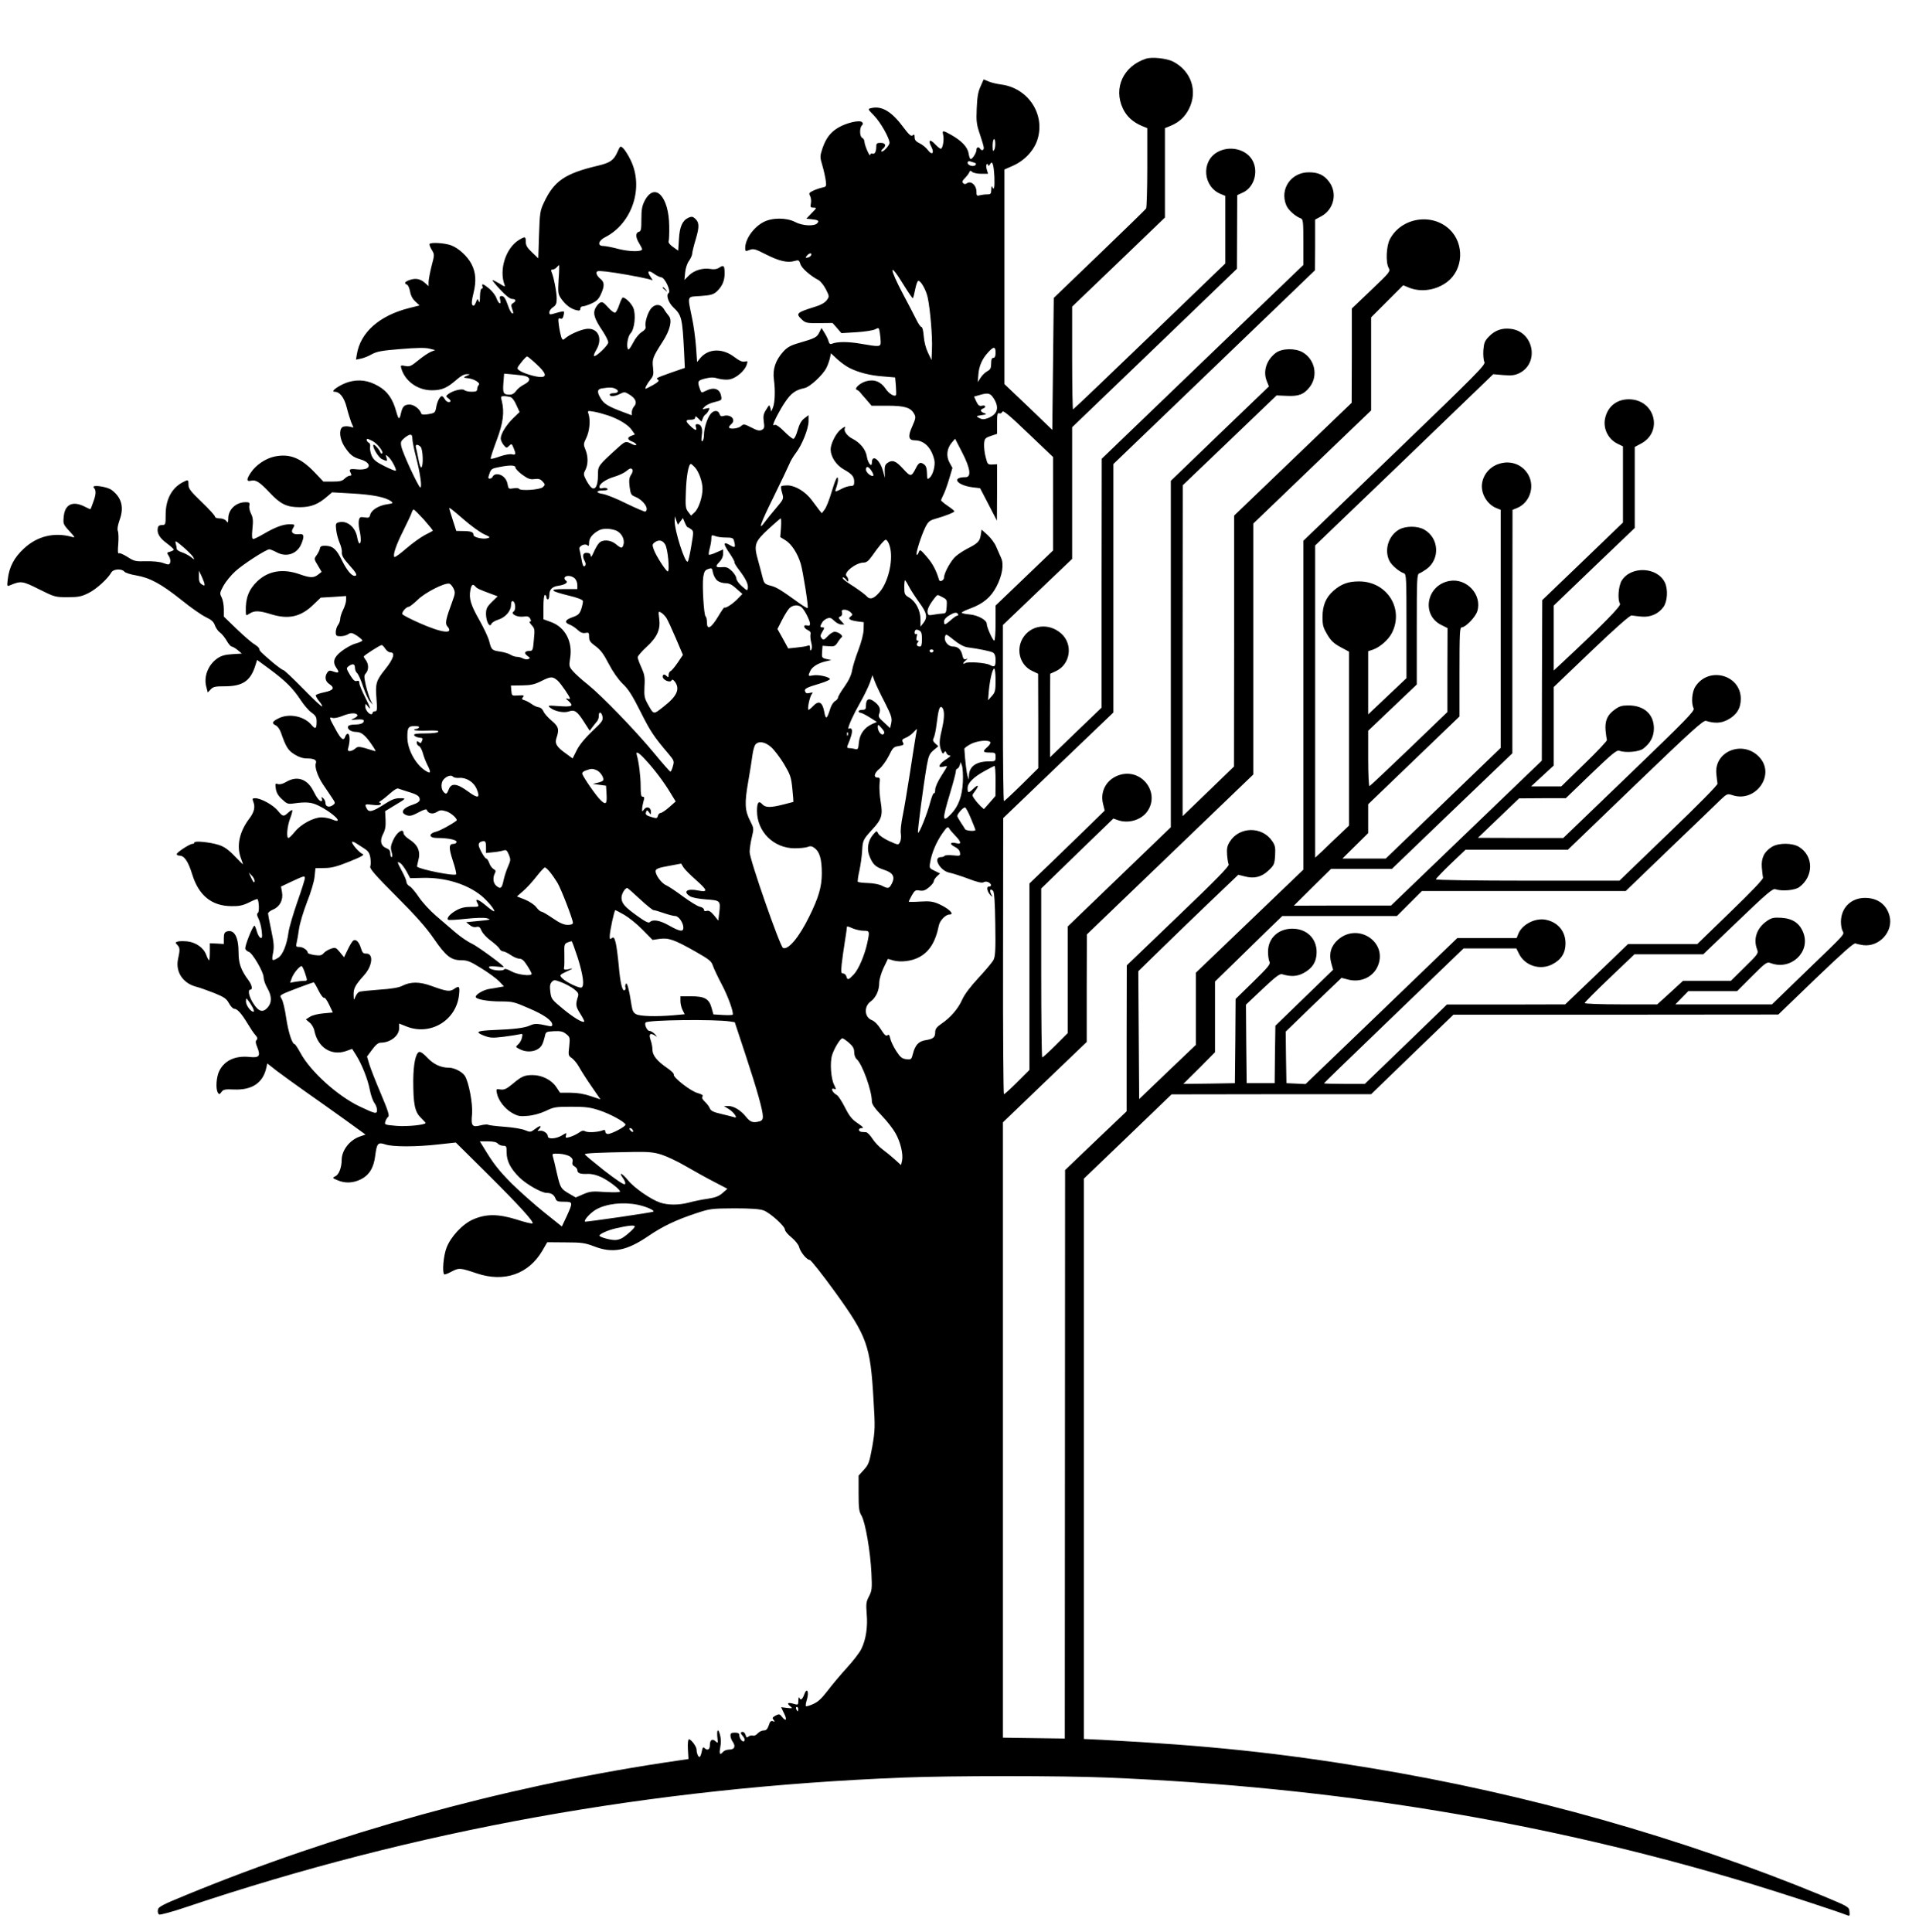 <?xml version="1.0" standalone="no"?>
<!DOCTYPE svg PUBLIC "-//W3C//DTD SVG 20010904//EN"
 "http://www.w3.org/TR/2001/REC-SVG-20010904/DTD/svg10.dtd">
<svg version="1.0" xmlns="http://www.w3.org/2000/svg"
 width="1303pt" height="1312pt" viewBox="0 0 1303 1312"
 preserveAspectRatio="xMidYMid meet">

<g transform="translate(0,1312) scale(0.1,-0.1)"
fill="#000000" stroke="none">
<path d="M7780 12721 c-152 -50 -221 -198 -156 -337 25 -54 68 -93 129 -119
l37 -15 0 -268 c0 -147 -4 -272 -8 -278 -4 -6 -146 -145 -317 -309 l-310 -298
-5 -448 -5 -448 -162 156 -163 155 0 728 0 729 61 27 c79 36 143 106 165 182
50 170 -67 344 -247 368 -30 4 -69 13 -87 21 l-33 14 -21 -48 c-17 -36 -23
-74 -26 -149 -4 -89 -1 -110 22 -177 14 -41 26 -82 26 -91 0 -18 -15 -21 -25
-6 -10 16 -25 11 -25 -8 0 -20 -27 -62 -39 -62 -5 0 -11 17 -14 38 -7 43 -46
85 -118 126 -57 32 -63 32 -55 0 8 -31 -3 -94 -16 -94 -6 0 -24 15 -41 33 -34
36 -47 25 -23 -20 22 -43 5 -60 -23 -23 -12 17 -38 38 -57 47 -25 12 -34 23
-34 41 0 19 -3 22 -13 13 -11 -9 -25 4 -68 61 -76 102 -144 141 -213 124 -25
-6 -25 -6 19 -51 44 -45 105 -153 105 -185 0 -18 -46 -67 -55 -58 -3 3 1 11
10 18 25 21 18 40 -15 40 -25 0 -30 -4 -30 -24 0 -36 -10 -55 -26 -49 -8 3
-14 -1 -15 -8 -1 -21 -38 63 -39 87 0 12 -7 24 -15 28 -18 7 -20 67 -3 84 9 9
9 15 1 23 -16 16 -106 -5 -160 -37 -54 -31 -86 -74 -109 -143 -17 -52 -17 -58
0 -115 10 -34 20 -80 23 -103 5 -40 4 -41 -29 -48 -18 -4 -45 -14 -61 -22 -24
-12 -26 -16 -16 -35 6 -11 8 -33 5 -49 -5 -25 -3 -29 18 -29 23 0 22 -2 -13
-37 l-36 -38 30 -3 c50 -5 59 -10 45 -27 -19 -23 -102 -19 -152 8 -58 30 -156
30 -214 -1 -67 -35 -124 -115 -124 -176 0 -23 2 -24 30 -13 26 10 38 7 112
-31 89 -45 145 -58 193 -44 28 8 31 6 40 -22 9 -28 69 -80 123 -108 13 -7 35
-34 49 -61 25 -50 25 -50 6 -76 -13 -17 -41 -33 -79 -44 -128 -40 -133 -46
-88 -88 24 -22 34 -24 117 -23 l90 1 30 -34 30 -35 100 6 c54 3 111 12 127 19
28 14 28 14 34 -22 3 -20 6 -48 6 -63 0 -34 -8 -34 -135 -12 -85 15 -160 15
-196 0 -12 -5 -18 -1 -23 16 -3 13 -15 38 -27 57 l-21 34 -15 -30 c-16 -33
-28 -40 -139 -72 -56 -16 -79 -29 -106 -59 -52 -58 -73 -119 -63 -190 10 -74
7 -156 -7 -190 l-11 -27 -6 25 c-7 24 -7 24 -29 -12 -18 -28 -21 -44 -16 -81
6 -38 4 -47 -13 -56 -16 -8 -31 -5 -71 16 -49 25 -53 25 -70 10 -19 -18 -82
-24 -82 -8 0 5 7 14 15 21 36 30 -4 71 -55 55 -13 -4 -20 0 -25 15 -8 25 -36
26 -58 2 -23 -26 -47 -98 -47 -143 0 -21 -5 -41 -11 -44 -7 -5 -8 7 -4 39 8
48 -4 76 -32 76 -10 0 -12 -6 -8 -20 9 -27 -4 -25 -37 7 -36 34 -35 43 2 43
20 0 30 5 30 15 0 11 5 10 22 -7 l21 -21 8 20 c4 12 12 24 18 28 6 3 16 15 22
27 10 19 9 20 -17 14 -28 -7 -28 -7 -10 12 10 11 40 26 68 32 49 12 50 13 44
43 -10 49 -50 61 -106 32 -28 -14 -28 -14 -39 17 -17 49 -14 55 38 68 38 9 58
9 89 -1 23 -6 56 -9 76 -5 44 8 100 56 115 96 9 28 9 30 -12 25 -16 -4 -37 5
-71 31 -80 61 -175 58 -230 -6 l-23 -28 -7 101 c-4 56 -16 147 -28 202 -31
152 -36 139 59 145 69 5 86 10 109 30 38 36 54 73 54 123 0 54 -6 60 -36 40
-17 -11 -36 -14 -62 -9 -52 8 -110 -10 -145 -45 l-30 -30 5 51 c3 30 14 63 27
80 11 16 21 38 21 48 0 10 11 55 25 101 25 85 23 113 -9 140 -13 11 -22 11
-41 3 -41 -19 -60 -59 -65 -145 l-5 -79 -35 25 c-21 14 -33 30 -30 38 3 8 5
55 4 104 -2 202 -98 301 -166 173 -18 -35 -23 -59 -23 -125 0 -70 -2 -83 -17
-87 -24 -6 -23 -38 2 -78 11 -18 20 -36 20 -40 0 -18 -82 -18 -158 1 -44 12
-92 21 -106 21 -42 0 -34 36 14 60 183 94 263 337 172 523 -17 35 -40 71 -51
81 -19 17 -20 16 -39 -27 -25 -55 -48 -72 -132 -92 -225 -53 -298 -104 -367
-251 -26 -55 -28 -71 -33 -219 l-5 -159 -42 40 c-33 31 -43 48 -43 72 0 37 -4
38 -46 13 -90 -55 -137 -203 -98 -305 6 -15 0 -14 -35 9 -24 14 -45 25 -47 22
-2 -2 22 -31 54 -65 37 -40 65 -62 80 -62 26 0 29 -15 6 -28 -14 -8 -15 -15
-6 -41 9 -25 9 -32 0 -29 -6 2 -19 24 -27 49 -20 56 -29 69 -47 69 -10 0 -13
-7 -8 -25 9 -38 -10 -30 -25 10 -6 19 -29 48 -49 65 -40 33 -54 38 -46 15 4
-8 1 -15 -5 -15 -7 0 -11 -21 -12 -52 0 -38 -3 -47 -9 -33 -7 18 -9 18 -19 -9
-9 -21 -15 -26 -23 -18 -7 7 -6 30 7 82 20 81 16 140 -14 198 -28 53 -89 109
-140 127 -43 15 -132 21 -144 9 -3 -3 3 -21 14 -39 20 -33 20 -34 -1 -113 -11
-44 -20 -93 -20 -108 l0 -27 -22 20 c-32 29 -63 36 -103 23 -37 -12 -44 -24
-21 -33 7 -3 16 -23 20 -45 4 -26 16 -50 35 -68 l30 -28 -72 -18 c-201 -51
-330 -165 -354 -314 l-6 -36 34 7 c19 4 52 17 74 30 33 18 68 25 195 35 109 9
167 10 195 3 l40 -10 -30 -12 c-16 -7 -54 -32 -84 -57 -49 -40 -59 -45 -89
-39 -32 6 -33 5 -27 -17 25 -86 111 -148 207 -148 67 0 103 15 167 71 28 25
53 39 70 38 25 0 26 0 4 -9 -29 -12 -29 -15 2 -18 41 -3 89 -32 76 -45 -6 -6
-11 -19 -11 -29 0 -14 -8 -18 -38 -18 -21 0 -43 5 -49 11 -13 13 -78 -3 -108
-26 -19 -14 -19 -16 -2 -29 21 -16 22 -26 2 -26 -8 0 -19 9 -25 20 -6 11 -15
20 -20 20 -13 0 -33 -39 -39 -80 -6 -32 -10 -35 -51 -42 -29 -5 -46 -4 -49 3
-10 32 -50 62 -80 62 -34 0 -47 -12 -57 -53 -12 -54 -17 -53 -34 7 -23 85 -60
137 -122 172 -68 39 -131 47 -202 27 -56 -17 -127 -65 -95 -66 36 0 66 -39 83
-106 9 -37 24 -83 31 -102 l15 -35 -31 7 c-18 3 -38 1 -45 -5 -24 -19 -17 -81
14 -130 37 -56 57 -73 109 -88 53 -15 73 -45 42 -62 -12 -6 -41 -9 -65 -6 -50
5 -57 1 -43 -24 7 -15 6 -19 -6 -19 -8 0 -24 -9 -35 -20 -16 -16 -33 -20 -82
-20 l-62 0 -61 64 c-94 98 -169 127 -271 106 -61 -13 -126 -57 -161 -109 -31
-46 -30 -63 2 -55 32 8 58 -9 127 -82 73 -78 116 -98 203 -98 76 0 125 19 187
73 l33 28 140 -8 c137 -8 222 -25 259 -52 18 -13 16 -15 -25 -21 -57 -8 -107
-39 -115 -70 -5 -21 -10 -24 -39 -19 -28 4 -33 2 -38 -18 -3 -13 -2 -42 3 -64
12 -51 13 -95 1 -95 -5 0 -11 17 -15 38 -11 71 -68 119 -123 106 -24 -6 -25
-10 -20 -54 3 -26 14 -65 23 -86 10 -22 17 -51 15 -66 -1 -20 11 -41 48 -82
52 -57 61 -76 38 -76 -21 0 -54 41 -86 106 -36 74 -60 96 -108 98 -30 1 -38
-3 -41 -19 -2 -11 -12 -31 -22 -45 -18 -24 -18 -26 8 -69 l26 -44 -23 -18
c-30 -24 -54 -24 -127 2 -114 40 -213 23 -288 -49 -58 -56 -80 -115 -77 -206
1 -28 1 -28 26 -12 32 21 66 20 143 -4 121 -38 206 -19 293 67 l47 45 86 5 86
6 0 -27 c0 -15 -9 -44 -20 -66 -11 -22 -20 -50 -20 -62 0 -13 -7 -32 -15 -42
-8 -11 -15 -32 -15 -48 0 -25 4 -28 33 -28 18 0 41 6 52 14 18 12 25 10 58
-10 20 -14 37 -28 37 -33 0 -5 -21 -14 -46 -21 -26 -7 -68 -31 -95 -52 -54
-42 -63 -74 -33 -116 20 -29 14 -35 -22 -22 -24 9 -31 8 -41 -6 -20 -28 -15
-60 12 -78 40 -26 31 -43 -30 -56 -30 -6 -57 -15 -60 -20 -3 -4 7 -22 21 -40
15 -17 24 -33 21 -37 -3 -3 -61 51 -129 121 -68 69 -128 126 -134 126 -6 0
-37 23 -70 50 -82 70 -94 82 -94 95 0 6 -15 19 -32 30 -18 10 -72 57 -120 103
l-88 85 0 51 c0 28 -7 64 -15 80 -14 26 -13 31 12 78 15 27 51 72 80 98 52 48
210 150 232 150 6 0 29 -9 51 -21 66 -35 138 -10 166 57 22 53 19 71 -14 67
-40 -5 -60 11 -44 37 17 28 16 30 -22 30 -44 0 -98 -20 -173 -64 -34 -20 -67
-36 -73 -36 -9 0 -11 18 -6 69 6 55 4 77 -9 102 -9 17 -15 42 -12 55 4 21 0
24 -25 24 -65 0 -118 -49 -118 -110 -1 -31 -2 -33 -14 -17 -8 10 -26 17 -45
17 -18 0 -31 5 -31 12 0 7 -41 52 -90 99 -76 73 -90 91 -90 118 0 35 -1 36
-38 17 -75 -39 -116 -116 -117 -216 0 -73 -1 -75 -25 -75 -16 0 -26 -6 -28
-18 -8 -37 10 -68 58 -104 28 -21 50 -41 50 -45 0 -4 -11 -10 -25 -14 -23 -6
-23 -7 -9 -29 9 -13 13 -33 10 -43 -6 -18 -9 -19 -48 -5 -25 9 -72 13 -117 12
-70 -2 -80 0 -125 29 -27 17 -53 29 -59 25 -7 -4 -8 17 -4 63 3 38 2 78 -3 89
-5 13 0 39 12 74 32 86 14 153 -54 204 -32 24 -141 38 -121 16 17 -18 16 -45
-4 -99 -9 -25 -17 -46 -18 -47 -1 -2 -19 6 -40 17 -81 41 -134 16 -142 -67 -5
-49 -4 -53 38 -99 39 -42 41 -47 19 -40 -121 34 -237 6 -328 -79 -66 -61 -99
-124 -109 -207 -6 -48 -5 -51 13 -43 77 32 85 31 199 -26 106 -53 110 -54 194
-54 73 0 94 4 142 28 52 25 131 97 156 141 13 23 70 26 87 5 6 -8 42 -20 80
-26 94 -16 170 -57 308 -167 64 -52 139 -104 167 -117 38 -18 53 -32 61 -57 7
-18 22 -39 34 -47 12 -8 32 -33 45 -55 12 -22 28 -40 34 -40 7 -1 25 -11 41
-24 l28 -24 -65 -4 c-47 -3 -74 -10 -100 -28 -63 -43 -95 -124 -76 -194 l10
-38 20 21 c17 18 31 21 95 21 118 0 171 34 204 129 l16 50 87 -64 c108 -80
157 -130 208 -207 22 -34 55 -73 74 -86 29 -21 35 -31 35 -62 0 -50 -8 -54
-36 -21 -50 59 -153 79 -223 43 -43 -21 -48 -34 -19 -47 13 -6 28 -27 36 -50
34 -97 47 -119 91 -147 30 -19 58 -28 85 -28 49 0 69 -11 61 -32 -10 -25 12
-89 47 -142 18 -27 45 -67 60 -89 27 -40 27 -40 7 -55 -25 -17 -49 -9 -49 16
0 11 -7 25 -15 32 -13 11 -14 10 -9 -4 3 -9 2 -16 -4 -16 -13 0 -30 21 -55 71
-41 80 -110 103 -183 60 -23 -14 -44 -19 -57 -15 -18 6 -19 3 -14 -32 4 -27
17 -49 43 -72 33 -31 39 -33 82 -27 81 11 116 8 162 -14 101 -48 186 -133 95
-95 -19 8 -51 14 -72 14 -53 0 -139 -46 -180 -97 -20 -24 -39 -43 -44 -43 -16
0 -9 79 11 132 11 28 17 54 15 57 -3 2 -15 -5 -28 -17 -31 -29 -37 -28 -71 14
-30 37 -114 84 -153 84 -20 0 -21 -3 -12 -27 13 -34 4 -69 -27 -110 -68 -89
-89 -185 -59 -268 8 -22 15 -42 15 -44 0 -2 -26 24 -57 56 -43 45 -71 64 -108
76 -61 19 -165 29 -165 16 0 -5 -6 -9 -13 -9 -19 0 -107 -58 -107 -70 0 -5 8
-10 18 -10 34 0 60 -39 87 -126 44 -144 132 -216 266 -217 52 -1 77 4 120 25
29 15 55 25 57 23 11 -11 14 -88 3 -94 -8 -5 -7 -16 4 -38 9 -18 19 -55 22
-84 5 -42 3 -51 -8 -47 -8 3 -18 21 -24 40 -5 20 -13 39 -16 42 -9 10 -70
-141 -63 -158 3 -7 13 -16 23 -19 24 -6 101 -137 101 -173 0 -16 11 -49 25
-73 32 -55 32 -100 1 -134 -32 -35 -61 -26 -97 31 -29 45 -38 92 -19 92 17 0
11 32 -13 64 -50 67 -67 114 -67 185 0 109 -29 162 -80 146 -15 -5 -20 -15
-20 -46 l0 -39 -48 3 -47 2 0 -58 c0 -31 -2 -57 -5 -57 -4 0 -12 16 -19 35
-17 49 -71 87 -131 93 -27 2 -56 2 -65 -2 -15 -5 -15 -7 -1 -22 18 -18 19 -33
6 -92 -21 -88 30 -168 122 -192 24 -6 79 -26 123 -43 68 -28 83 -38 100 -70
11 -20 27 -37 36 -37 20 0 49 -32 90 -100 18 -30 41 -65 53 -78 14 -16 17 -25
8 -34 -8 -8 -7 -21 5 -49 24 -60 13 -73 -52 -66 -97 10 -169 -23 -205 -93 -21
-41 -27 -124 -10 -150 8 -13 11 -12 24 5 12 17 24 20 85 17 124 -5 198 46 220
150 l6 27 65 -51 c36 -27 124 -91 195 -141 72 -50 192 -136 269 -191 l138
-100 -38 -13 c-70 -24 -124 -94 -124 -160 0 -50 -19 -100 -43 -110 -21 -11
-21 -12 15 -27 51 -22 103 -20 156 5 59 29 90 79 100 163 11 83 18 92 69 75
50 -17 209 -17 358 0 l120 13 215 -213 c219 -218 317 -326 306 -336 -3 -4 -53
8 -111 27 -124 38 -204 38 -292 0 -71 -30 -153 -118 -181 -193 -21 -54 -30
-165 -16 -180 3 -3 26 5 51 19 50 26 56 26 172 -13 186 -62 351 -4 444 155
l33 57 125 -1 c109 0 132 -4 193 -27 126 -49 221 -31 370 71 96 65 185 108
321 153 96 32 106 33 260 34 113 0 172 -4 200 -14 44 -16 145 -107 145 -131 0
-9 20 -33 45 -53 25 -21 48 -50 51 -65 9 -34 52 -87 72 -87 8 0 86 -99 173
-219 217 -301 239 -362 260 -726 12 -194 11 -211 -8 -323 -20 -107 -24 -121
-57 -157 l-36 -40 0 -119 c0 -102 3 -125 20 -153 26 -45 60 -243 67 -388 5
-105 4 -120 -16 -159 -20 -37 -21 -52 -16 -119 8 -88 -5 -175 -36 -238 -11
-24 -55 -81 -97 -127 -42 -46 -102 -117 -132 -157 -41 -53 -66 -77 -99 -91
-24 -11 -46 -17 -49 -14 -3 3 0 23 7 45 16 54 0 85 -18 35 -13 -36 -26 -44
-34 -22 -3 6 -6 -2 -6 -20 -1 -31 -2 -31 -33 -22 -39 11 -48 4 -22 -17 18 -14
16 -15 -22 -11 l-40 5 19 -40 c23 -45 16 -61 -12 -27 -17 22 -21 22 -45 10
-21 -12 -24 -17 -13 -29 10 -13 9 -15 -5 -9 -13 4 -20 -2 -28 -29 -9 -25 -17
-34 -34 -34 -13 0 -31 -9 -41 -20 -10 -12 -25 -18 -33 -15 -8 3 -21 0 -29 -6
-11 -10 -15 -8 -20 9 -3 12 -12 22 -19 22 -18 0 -18 -9 2 -31 9 -10 13 -23 8
-30 -9 -14 -34 15 -34 40 0 11 -9 16 -30 16 -23 0 -30 -4 -30 -20 0 -11 7 -31
16 -43 21 -31 11 -52 -24 -52 -16 0 -35 -7 -42 -15 -22 -26 -28 -16 -19 32 6
30 5 60 -3 87 -13 46 -23 28 -16 -30 4 -31 3 -32 -13 -18 -23 21 -39 10 -39
-27 0 -30 -17 -38 -37 -18 -9 9 -13 2 -18 -25 -4 -20 -11 -36 -15 -36 -10 0
-20 26 -20 49 0 21 -37 71 -52 71 -6 0 -9 -25 -7 -67 l4 -67 -181 -27 c-1086
-166 -2213 -478 -3229 -896 -166 -68 -190 -81 -193 -102 -2 -13 2 -27 8 -31 7
-4 92 19 189 52 1551 521 3148 810 4866 878 321 13 1071 13 1380 0 1554 -64
2975 -298 4370 -720 220 -67 596 -190 658 -215 16 -7 18 -3 15 25 -3 32 -5 33
-182 107 -955 394 -2006 692 -3066 867 -626 104 -1106 154 -1822 192 l-128 6
0 1902 0 1903 298 286 297 286 677 1 678 0 279 270 280 270 1103 0 1103 1 254
245 c185 177 259 243 270 238 9 -4 33 -9 53 -12 110 -13 206 94 178 199 -21
78 -81 122 -167 122 -95 0 -163 -68 -163 -163 0 -23 5 -50 11 -61 13 -26 28
-9 -253 -280 l-226 -219 -328 0 -328 0 44 45 44 45 165 0 166 0 100 100 c96
96 103 100 129 90 136 -51 271 75 221 206 -25 65 -72 97 -149 102 -51 3 -66 0
-96 -20 -71 -48 -97 -122 -69 -195 10 -26 6 -32 -84 -120 l-94 -93 -162 0
-163 0 -87 -80 -88 -80 -246 0 c-137 0 -247 4 -247 9 0 5 76 81 169 170 l169
161 233 0 234 0 235 225 c195 187 238 224 255 217 43 -15 132 -8 162 14 99 73
98 212 -1 273 -45 28 -138 29 -184 1 -52 -32 -74 -75 -69 -140 3 -30 6 -62 8
-70 3 -9 -84 -100 -221 -232 l-225 -218 -235 0 -235 0 -213 -205 -214 -205
-401 -1 -402 0 -279 -270 -279 -269 -138 0 c-77 0 -139 2 -139 4 0 2 168 165
373 362 204 197 418 402 473 456 l102 98 179 0 179 0 17 -34 c39 -83 144 -117
227 -74 61 31 90 77 90 142 0 83 -52 145 -136 161 -71 13 -158 -32 -184 -95
l-12 -30 -202 0 -201 0 -515 -496 -515 -495 -65 3 -65 3 -3 175 -2 175 189
183 190 182 43 -11 c81 -22 162 11 198 80 84 165 -124 313 -265 190 -47 -42
-63 -95 -46 -157 l13 -47 -196 -190 -196 -190 -3 -195 -2 -195 -95 0 -95 0 -3
267 -2 266 112 106 c88 83 117 105 133 101 59 -18 101 -16 145 7 61 32 90 77
90 143 0 94 -68 159 -165 159 -96 0 -165 -65 -165 -156 0 -27 4 -58 10 -68 8
-16 -8 -36 -110 -136 l-120 -117 -2 -286 -3 -286 -175 -3 -175 -2 108 107 107
108 0 240 0 240 123 120 c67 66 170 166 228 223 l106 102 389 0 389 0 85 85
85 85 692 0 692 0 298 287 c164 157 319 306 344 331 46 43 48 44 84 32 153
-50 288 132 187 252 -107 127 -314 52 -298 -107 3 -27 6 -57 8 -66 2 -9 -125
-138 -332 -337 l-334 -322 -623 0 c-351 0 -623 4 -623 9 0 5 45 52 100 105
l101 96 347 0 348 0 458 441 c384 369 462 440 480 434 59 -18 102 -16 146 7
61 32 90 77 90 143 0 162 -216 222 -307 85 -25 -36 -31 -115 -13 -150 9 -16
-49 -76 -437 -449 l-448 -431 -290 0 -290 1 140 134 140 134 158 1 159 0 171
165 c143 137 175 164 192 157 43 -15 132 -8 162 14 49 37 73 82 73 138 0 96
-66 156 -173 156 -44 0 -62 -5 -94 -29 -50 -36 -67 -76 -61 -144 3 -28 7 -56
9 -62 2 -5 -67 -79 -153 -162 l-157 -153 -102 0 -103 0 77 71 77 71 0 266 0
267 256 245 c162 155 263 244 273 241 9 -2 39 -5 68 -8 59 -5 113 18 147 64
28 37 33 120 11 167 -51 107 -231 115 -294 13 -22 -37 -29 -129 -11 -157 9
-14 -119 -144 -392 -399 l-58 -54 0 221 0 220 275 264 275 263 0 275 0 275 43
23 c146 77 99 286 -67 300 -89 7 -158 -42 -177 -127 -16 -70 20 -144 86 -175
l35 -17 0 -259 0 -258 -274 -264 -274 -263 -2 -545 -1 -545 -512 -492 -512
-492 -330 0 -330 -1 126 125 127 125 207 0 206 0 409 393 409 392 0 826 1 827
30 12 c95 39 128 163 65 245 -86 114 -274 69 -301 -72 -13 -68 30 -146 96
-173 l30 -12 0 -808 0 -808 -390 -376 -391 -376 -147 0 -147 0 88 87 87 86 0
98 0 98 310 298 310 298 0 303 c0 261 2 302 15 302 26 0 94 70 106 110 34 112
-73 227 -190 205 -156 -29 -192 -231 -54 -299 l42 -21 -1 -285 0 -285 -260
-250 c-143 -137 -264 -251 -269 -253 -5 -2 -9 81 -9 186 l0 190 165 157 165
157 0 375 c0 347 1 374 18 380 9 3 32 17 50 30 91 68 83 209 -16 266 -45 27
-129 27 -174 0 -71 -41 -101 -140 -63 -213 15 -29 65 -72 98 -83 16 -6 17 -32
17 -359 l0 -353 -130 -123 -130 -123 0 214 0 215 33 11 c46 16 104 66 128 113
84 165 -34 351 -224 350 -73 0 -119 -17 -172 -63 -52 -46 -75 -99 -75 -179 0
-57 5 -73 33 -120 25 -42 45 -60 89 -84 l58 -31 0 -590 0 -591 -62 -59 c-35
-33 -87 -82 -115 -110 l-53 -49 0 1060 0 1060 605 581 604 582 69 -6 c54 -4
77 -2 106 12 141 67 101 285 -57 302 -59 7 -106 -10 -147 -52 -29 -30 -34 -43
-38 -93 -2 -33 1 -68 7 -80 10 -18 -45 -74 -609 -617 l-620 -597 0 -1116 0
-1117 -365 -350 -365 -350 0 -245 0 -245 -193 -184 -192 -184 -3 434 -3 434
168 164 c92 90 245 237 339 327 l172 164 44 -11 c63 -17 113 -5 161 40 38 36
41 43 45 102 3 55 0 69 -20 98 -69 102 -224 99 -288 -5 -17 -27 -21 -46 -18
-87 2 -28 7 -59 11 -67 5 -11 -91 -109 -343 -350 l-349 -335 -1 -495 0 -496
-209 -199 -209 -200 -1 -1930 -1 -1930 -210 3 -210 3 0 2089 0 2089 284 273
285 273 0 365 1 365 565 543 565 543 0 852 0 852 400 384 400 384 0 316 0 316
109 109 109 109 41 -17 c82 -32 183 -17 258 40 110 84 118 259 16 356 -121
115 -329 80 -406 -67 -24 -47 -29 -156 -8 -194 13 -24 9 -29 -118 -150 l-132
-126 0 -320 -1 -320 -399 -383 -399 -383 0 -852 -1 -852 -174 -168 -175 -169
0 1124 1 1123 319 305 318 305 70 -3 c81 -4 117 10 156 61 58 76 34 187 -49
235 -51 29 -140 27 -182 -4 -64 -48 -89 -126 -61 -193 l14 -35 -333 -320 -333
-321 0 -1176 0 -1176 -350 -337 -350 -337 0 -362 0 -362 -83 -83 c-45 -45 -86
-82 -90 -82 -4 0 -7 258 -7 574 l0 573 245 238 245 237 31 -11 c71 -25 158 1
199 59 88 124 -33 290 -181 250 -91 -25 -142 -109 -119 -199 l11 -45 -103
-101 c-57 -55 -172 -167 -255 -247 l-153 -147 0 -633 0 -633 -83 -83 c-45 -45
-86 -82 -90 -82 -4 0 -7 422 -6 938 l1 937 374 359 374 358 0 844 0 843 685
658 684 658 1 172 0 172 43 23 c85 47 110 158 51 235 -34 45 -73 63 -137 63
-121 0 -199 -114 -153 -224 13 -32 62 -76 99 -89 15 -6 17 -23 17 -161 l0
-155 -685 -658 -684 -658 -1 -845 0 -845 -175 -168 -175 -169 0 284 1 283 39
18 c99 46 118 183 35 256 -86 75 -209 58 -263 -37 -44 -80 -14 -179 65 -217
l42 -20 1 -321 0 -320 -113 -112 c-63 -62 -117 -112 -120 -112 -4 0 -7 269 -7
598 l0 598 235 225 235 224 0 447 0 447 560 538 559 538 1 250 1 250 39 18
c74 34 106 138 66 215 -41 79 -156 107 -240 59 -113 -64 -97 -239 27 -286 l27
-11 0 -229 0 -230 -514 -495 c-283 -273 -517 -496 -520 -496 -3 0 -6 157 -6
349 l0 349 315 302 315 303 0 303 0 304 37 15 c60 25 99 61 127 117 60 121 14
257 -109 320 -43 22 -144 33 -185 19z m-1029 -618 c-8 -15 -10 -10 -11 23 0
22 3 44 8 48 11 12 14 -52 3 -71z m-134 -88 c11 -4 13 -9 6 -16 -14 -14 -53
-2 -53 16 0 8 7 12 15 10 8 -3 23 -7 32 -10z m135 -97 c3 -72 -3 -97 -15 -65
-3 6 -6 -3 -6 -20 -1 -29 -4 -33 -28 -33 -16 0 -38 -3 -50 -6 -20 -6 -23 -3
-23 26 0 41 -35 73 -62 57 -13 -9 -20 -9 -29 0 -8 8 -4 17 14 35 13 13 26 31
29 39 4 11 8 12 19 2 7 -7 34 -13 60 -13 l48 0 -9 30 c-5 18 -5 32 1 35 5 4 9
0 9 -7 0 -7 5 -5 12 6 16 29 25 4 30 -86z m-1244 -530 c-3 -7 -13 -15 -24 -17
-16 -3 -17 -1 -5 13 16 19 34 21 29 4z m-1715 -165 c-5 -92 -4 -100 18 -132
29 -41 64 -68 102 -77 21 -5 27 -3 27 10 0 9 8 16 18 16 9 0 36 9 60 20 33 15
47 29 62 62 26 57 25 83 -5 106 -14 11 -25 28 -25 37 0 16 7 17 67 11 63 -7
223 -35 287 -51 l28 -8 -17 27 c-24 36 -11 44 26 17 16 -12 39 -23 49 -24 25
-2 68 -96 50 -107 -19 -12 -2 -64 31 -96 58 -55 62 -72 74 -305 l5 -107 -93
-32 c-105 -38 -106 -38 -88 -49 9 -6 -1 -16 -34 -35 -26 -14 -49 -26 -51 -26
-8 0 11 37 33 63 20 25 22 36 17 81 -7 58 -1 73 66 177 50 77 66 146 41 174
-9 11 -25 32 -34 48 -21 33 -56 35 -84 5 -24 -26 -47 -100 -39 -126 3 -11 -6
-24 -27 -37 -18 -11 -43 -42 -58 -72 -15 -29 -29 -49 -33 -46 -15 16 -5 88 16
110 27 29 37 127 18 173 -12 29 -53 70 -71 70 -4 0 -15 -22 -24 -49 -9 -28
-22 -52 -28 -54 -7 -3 -29 14 -49 37 -31 34 -39 39 -55 30 -10 -6 -24 -23 -31
-38 -17 -34 -6 -71 48 -151 22 -33 40 -69 40 -80 -1 -21 -86 -102 -97 -92 -3
4 4 22 16 42 47 80 9 154 -72 141 -41 -7 -111 -38 -139 -63 -16 -14 -18 -13
-27 8 -4 13 -12 48 -16 78 -6 47 -5 53 9 48 11 -5 18 1 22 19 4 14 5 27 2 29
-2 2 -25 -2 -51 -10 -44 -13 -47 -13 -47 4 0 10 11 26 25 35 20 13 25 25 25
59 0 42 -20 147 -35 180 -5 12 -3 17 8 17 8 0 20 7 27 15 7 8 14 15 16 15 2 0
1 -44 -3 -97z m2343 -38 c32 -52 60 -92 62 -90 3 2 10 29 16 60 6 31 15 57 21
58 16 3 53 -61 64 -113 17 -78 33 -268 29 -350 l-3 -75 -24 50 c-15 31 -26 74
-29 113 -3 37 -9 62 -16 62 -6 0 -22 24 -36 53 -14 28 -53 104 -87 167 -99
187 -97 229 3 65z m624 -460 c0 -24 -5 -35 -15 -35 -11 0 -15 -11 -15 -38 0
-31 -5 -41 -25 -52 -14 -7 -35 -27 -46 -44 l-20 -31 4 50 c4 59 26 109 67 153
37 41 50 40 50 -3z m-993 -103 c61 -31 141 -52 229 -58 l82 -7 5 -56 c2 -31 3
-59 1 -63 -9 -15 -48 8 -71 43 -32 48 -79 66 -133 50 -42 -12 -83 -51 -62 -58
7 -3 17 -10 22 -17 5 -6 24 -29 44 -51 l34 -40 109 0 c118 0 158 -13 181 -57
11 -20 9 -31 -13 -81 -32 -69 -27 -97 16 -97 64 0 113 -49 133 -133 8 -35 -8
-99 -31 -120 -17 -15 -18 -13 -19 30 -1 33 -6 50 -20 60 -25 18 -36 13 -56
-27 -30 -59 -35 -59 -87 -2 -49 54 -73 62 -106 38 -15 -10 -19 -25 -18 -57 l2
-44 -14 49 c-21 76 -75 115 -75 54 0 -35 -27 -3 -34 41 -7 48 -45 95 -98 122
-36 18 -62 54 -51 72 11 18 -16 4 -40 -20 -30 -32 -57 -92 -57 -125 1 -50 37
-105 87 -134 59 -33 73 -50 73 -86 0 -23 -4 -28 -25 -28 -14 0 -42 -9 -62 -20
-20 -11 -38 -18 -40 -16 -2 2 1 15 7 30 5 15 10 36 10 47 0 40 -17 8 -44 -83
-15 -51 -36 -105 -47 -118 l-19 -25 -18 22 c-9 12 -32 43 -51 68 -42 56 -109
97 -161 99 -21 0 -42 -2 -45 -6 -4 -3 -1 -24 6 -46 11 -40 11 -40 -42 -103
-30 -35 -64 -77 -76 -94 -50 -69 -28 -6 60 171 51 104 99 205 107 224 7 19 27
52 43 73 42 54 86 164 87 215 l0 43 -29 -22 c-20 -15 -33 -38 -45 -80 -9 -33
-22 -59 -29 -59 -7 0 -35 23 -62 50 -27 28 -55 48 -62 45 -7 -2 -13 -3 -13 -1
0 17 46 105 81 156 41 61 71 82 132 95 36 7 123 88 147 135 10 19 21 50 25 68
l7 33 43 -40 c24 -22 60 -48 82 -59z m-2124 25 c64 -59 73 -87 29 -87 -36 0
-122 26 -146 45 -18 13 -17 16 14 55 17 22 35 40 39 40 4 0 33 -24 64 -53z
m-71 -82 c33 -13 28 -34 -12 -55 -22 -11 -47 -31 -56 -45 -11 -16 -26 -25 -43
-25 -43 0 -48 10 -43 79 l5 64 66 -6 c36 -3 74 -8 83 -12z m609 -86 c25 -13
16 -29 -17 -29 -13 0 -24 -4 -24 -10 0 -15 37 -12 71 6 28 14 32 14 64 -6 41
-25 53 -55 31 -79 -9 -10 -16 -27 -16 -39 l0 -22 -64 24 c-96 36 -125 54 -146
89 -28 45 -26 65 8 70 52 8 73 7 93 -4z m2567 -65 c40 -64 25 -110 -45 -135
-24 -8 -37 -7 -55 3 -22 12 -22 13 17 19 34 5 37 7 18 14 -26 8 -30 23 -8 31
24 9 17 25 -7 19 -19 -4 -26 2 -39 29 l-15 33 35 10 c61 18 75 14 99 -23z
m-3283 10 c12 -3 29 -25 41 -54 l22 -48 -45 -43 c-47 -47 -83 -105 -83 -137 0
-11 9 -30 19 -43 19 -23 21 -23 37 -7 17 17 19 16 31 -13 18 -43 16 -50 -10
-44 -13 4 -50 -3 -82 -14 -32 -12 -61 -19 -63 -16 -3 3 15 58 39 122 46 122
55 194 36 271 -8 29 -7 32 15 32 13 0 32 -3 43 -6z m3685 -725 l0 -317 -195
-187 -195 -187 0 -119 c0 -66 -4 -119 -9 -119 -10 0 -51 91 -51 114 0 26 -60
59 -117 64 -29 2 -53 8 -53 12 0 4 27 17 60 29 86 32 139 76 176 148 40 76 52
153 31 196 -8 18 -23 51 -33 75 -9 23 -36 59 -58 79 l-41 37 -6 -39 c-7 -41
-19 -54 -90 -90 -25 -13 -61 -36 -79 -52 -32 -27 -80 -113 -80 -144 0 -20 -29
-34 -34 -16 -19 64 -43 110 -83 156 -44 51 -47 52 -55 31 -5 -13 -11 -20 -14
-17 -8 8 31 130 59 187 19 38 29 46 67 57 68 19 130 44 130 51 0 4 -21 21 -45
37 -25 17 -45 34 -45 38 0 4 8 22 17 40 9 18 26 65 38 106 l22 74 -20 36 c-24
44 -18 97 16 136 l22 26 48 -93 c56 -109 64 -168 23 -168 -99 0 -60 -55 49
-69 l50 -6 57 -110 57 -110 1 191 0 192 -32 -2 c-31 -1 -33 1 -45 49 -8 28
-12 68 -11 90 3 37 6 41 46 55 l42 14 0 73 c0 60 3 71 15 67 8 -4 17 1 21 10
5 12 48 -24 175 -146 l169 -161 0 -318z m-3021 600 c75 -26 136 -63 161 -99
l21 -30 -26 -10 c-29 -11 -25 -27 11 -40 13 -5 24 -14 24 -20 0 -6 -12 -4 -30
5 -40 21 -44 20 -91 -22 -140 -127 -139 -125 -139 -190 0 -71 -18 -105 -45
-83 -9 7 -25 31 -36 52 -18 35 -18 41 -4 68 19 37 19 91 0 137 -14 34 -14 39
6 80 22 45 29 119 15 162 -8 22 -7 23 35 16 24 -4 68 -16 98 -26z m-1329 -158
c0 -16 11 -72 25 -125 28 -109 42 -206 29 -206 -12 1 -121 235 -129 279 -6 29
-3 37 21 57 39 31 54 30 54 -5z m-270 -16 c32 -17 76 -73 65 -83 -4 -4 -10 -1
-12 5 -7 21 -41 58 -47 53 -11 -12 32 -86 58 -98 36 -16 38 -16 30 11 -7 22
-6 22 14 4 22 -20 57 -86 49 -93 -3 -3 -37 11 -77 31 -58 29 -74 43 -87 72 -8
20 -13 47 -10 59 2 14 -2 25 -9 28 -13 5 -20 26 -9 26 4 0 19 -7 35 -15z m326
-39 c16 -16 20 -131 5 -140 -5 -3 -14 22 -20 57 -7 34 -14 70 -17 80 -6 21 12
22 32 3z m1862 -139 c27 -29 52 -99 52 -146 0 -56 -26 -134 -54 -160 l-24 -22
-19 25 c-18 22 -20 37 -16 138 3 102 18 188 34 188 3 0 15 -10 27 -23z m-1218
-2 c0 -8 21 -30 47 -49 38 -27 53 -33 82 -29 28 4 40 0 55 -16 18 -20 19 -23
3 -38 -19 -19 -153 -28 -163 -12 -3 5 -20 7 -39 3 -31 -5 -33 -4 -39 30 -7 38
-37 66 -72 66 -12 0 -24 -7 -28 -15 -3 -8 -12 -15 -20 -15 -12 0 -13 5 -4 30
12 36 16 39 70 49 71 14 108 13 108 -4z m2414 -17 c25 -36 21 -51 -9 -32 -14
9 -25 25 -25 35 0 25 15 24 34 -3z m-1619 2 c3 -5 -1 -21 -10 -34 -13 -19 -15
-37 -10 -81 7 -51 10 -57 40 -69 55 -23 95 -82 67 -100 -4 -2 -61 22 -127 54
-65 33 -138 62 -162 66 -50 7 -48 24 3 24 23 0 33 4 28 11 -3 6 -17 8 -30 5
-17 -5 -24 -2 -24 8 0 22 46 53 105 70 29 9 63 25 76 36 27 22 35 24 44 10z
m-1148 -336 c48 -42 110 -87 137 -100 46 -21 48 -23 24 -29 -31 -8 -93 7 -93
22 0 20 -14 26 -66 27 l-51 1 -24 75 c-13 41 -24 76 -24 78 0 8 19 -6 97 -74z
m-267 -4 c34 -39 61 -72 59 -74 -2 -2 -26 -15 -54 -29 -27 -14 -84 -55 -125
-90 -41 -36 -78 -63 -82 -59 -12 12 11 81 62 182 26 52 51 105 55 118 3 12 10
22 14 22 5 0 36 -32 71 -70z m1740 -10 l17 22 13 -31 c7 -17 15 -31 19 -31 3
0 14 -7 24 -14 17 -13 17 -18 1 -112 -9 -55 -20 -103 -24 -107 -17 -19 -91
211 -89 278 l1 30 10 -29 11 -29 17 23z m683 -43 l-5 -64 36 -22 c40 -25 81
-87 103 -159 15 -51 54 -294 47 -301 -2 -2 -29 13 -59 35 -128 92 -151 106
-192 117 -39 10 -44 15 -54 52 -5 22 -20 77 -32 121 -30 106 -23 125 73 214
41 38 78 69 81 70 4 0 4 -29 2 -63z m-1124 -18 c38 -13 64 -58 55 -94 -8 -31
-15 -31 -52 0 -36 30 -91 34 -115 7 -9 -9 -25 -37 -36 -62 -12 -28 -20 -38
-20 -25 -1 14 -8 20 -26 21 -28 2 -34 -21 -14 -58 7 -13 7 -24 1 -30 -11 -11
-16 0 -27 62 -4 19 -8 42 -11 51 -6 21 39 42 55 26 8 -8 11 -3 11 19 0 30 23
59 65 82 26 15 74 15 114 1z m750 -49 c42 0 50 -3 55 -22 12 -47 8 -51 -29
-29 -46 27 -46 9 1 -59 19 -28 33 -54 31 -57 -3 -3 10 -25 29 -50 47 -61 66
-100 62 -126 -3 -20 -5 -19 -40 12 -21 18 -38 42 -38 53 0 11 -13 33 -30 50
-24 23 -37 29 -64 27 -47 -4 -52 4 -22 34 16 17 26 37 26 56 l0 30 -46 -20
c-25 -12 -48 -18 -51 -16 -2 3 0 22 6 44 6 21 11 50 11 65 0 25 2 27 26 18 14
-6 47 -10 73 -10z m1117 -78 c17 -89 -17 -227 -73 -292 -40 -47 -66 -55 -90
-27 -10 11 -48 39 -84 63 -37 23 -70 47 -74 53 -11 18 7 12 21 -6 11 -15 13
-16 14 -2 0 8 -5 20 -12 27 -23 23 63 92 117 92 19 0 33 12 58 47 17 25 45 62
61 81 28 31 31 33 43 16 7 -9 16 -33 19 -52z m-4734 -55 c10 -20 10 -20 -16 1
-15 11 -43 26 -62 32 -19 6 -34 17 -34 23 0 7 -3 23 -7 37 -6 22 0 19 51 -24
31 -27 62 -58 68 -69z m3204 87 c19 -28 33 -184 18 -184 -12 1 -81 108 -95
149 -11 30 -10 36 6 48 28 20 53 16 71 -13z m354 -246 c12 -10 37 -18 56 -18
25 0 45 -10 74 -37 l41 -36 -33 -34 c-33 -34 -82 -66 -90 -58 -2 2 -21 -26
-43 -63 -47 -78 -75 -93 -75 -38 0 19 -4 37 -9 40 -12 8 -24 214 -16 268 6 37
12 47 33 54 25 9 27 8 33 -25 4 -19 17 -43 29 -53z m-3481 -26 c1 -10 -3 -10
-19 0 -15 10 -20 23 -19 53 l0 40 19 -40 c10 -22 19 -46 19 -53z m2513 41 c10
-9 18 -29 18 -45 l0 -28 -87 0 c-109 0 -101 -12 28 -44 60 -14 95 -28 97 -37
1 -8 -4 -32 -11 -54 -12 -34 -21 -42 -57 -55 -53 -18 -61 -36 -23 -51 15 -5
40 -22 55 -36 19 -18 34 -24 52 -21 24 5 26 2 26 -27 0 -26 8 -37 44 -63 33
-24 55 -53 89 -119 29 -56 64 -105 95 -136 39 -36 66 -80 122 -191 66 -132 89
-167 192 -288 35 -42 37 -47 27 -81 -5 -20 -13 -37 -17 -37 -4 1 -52 55 -107
122 -129 156 -357 392 -454 470 -42 33 -88 75 -102 92 -25 29 -26 35 -18 86
19 113 -34 213 -132 247 l-49 18 0 82 c0 49 4 83 10 83 6 0 10 -7 10 -15 0 -8
5 -15 10 -15 6 0 10 13 10 28 0 40 19 59 64 65 46 7 68 24 47 36 -7 5 -10 14
-7 20 10 16 47 13 68 -6z m2268 -53 c11 -22 43 -71 70 -109 54 -73 60 -102 30
-141 l-20 -25 0 48 c0 61 -31 122 -76 149 -31 18 -34 24 -34 69 0 27 2 49 5
49 2 0 14 -18 25 -40z m-3091 -15 c13 -27 12 -35 -8 -90 -43 -116 -50 -148
-35 -166 51 -58 -34 -48 -189 21 -61 27 -113 54 -115 60 -5 14 27 50 44 50 6
0 34 22 61 48 49 48 179 115 213 109 8 -1 21 -16 29 -32z m150 11 c10 -12 28
-20 123 -55 l27 -10 -40 -39 c-34 -34 -39 -46 -39 -83 1 -50 25 -94 36 -66 3
9 24 22 46 29 48 14 88 59 88 100 0 19 4 28 13 26 17 -6 21 -59 5 -70 -24 -16
22 -40 65 -35 30 4 39 1 47 -14 8 -14 7 -19 -1 -19 -7 0 -2 -11 10 -24 22 -23
23 -30 16 -100 -6 -71 -8 -76 -30 -76 -33 0 -39 -16 -13 -34 18 -13 19 -16 6
-21 -9 -4 -25 -2 -37 4 -11 6 -29 11 -41 11 -11 0 -31 6 -43 14 -12 8 -43 17
-68 21 -59 9 -62 11 -77 70 -7 28 -38 93 -68 146 -58 102 -71 145 -60 203 7
38 17 44 35 22z m3172 -72 c28 -14 30 -19 27 -62 -3 -43 -5 -47 -28 -48 -14
-1 -42 -4 -62 -8 -33 -6 -37 -4 -40 16 -3 21 14 55 51 101 17 21 15 21 52 1z
m-956 -70 c21 -21 55 -89 55 -110 0 -11 -6 -15 -20 -11 -29 7 -25 -17 4 -31
17 -8 23 -17 19 -30 -2 -11 0 -35 5 -54 6 -21 6 -41 1 -49 -6 -10 -9 -8 -9 10
0 18 -4 22 -17 16 -10 -4 -43 -9 -74 -12 l-57 -6 -36 66 -37 66 31 61 c17 33
39 69 50 80 24 24 63 26 85 4z m330 -31 c16 -16 16 -17 1 -29 -22 -16 -7 -26
49 -34 l40 -5 -1 -50 c-1 -30 -15 -85 -36 -140 -19 -49 -38 -111 -42 -136 -5
-31 -21 -67 -51 -110 -25 -34 -45 -69 -45 -76 0 -7 -9 -17 -19 -23 -11 -5 -25
-27 -32 -47 -25 -80 -32 -83 -43 -23 -13 65 -37 76 -76 35 -13 -14 -27 -25
-30 -25 -11 0 8 91 22 107 10 12 7 13 -14 8 -18 -5 -27 -2 -31 9 -8 19 6 27
101 55 40 12 70 26 67 31 -10 16 -80 30 -114 24 -34 -7 -36 -5 -20 29 13 29
53 54 105 66 l39 9 -33 7 c-31 7 -33 10 -30 49 l3 41 42 -3 c36 -3 44 0 60 25
9 15 22 31 28 36 13 10 -22 37 -48 37 -10 0 -32 -13 -47 -30 -25 -26 -29 -28
-41 -14 -10 13 -10 20 5 45 15 25 15 29 2 29 -19 0 -20 5 -5 31 5 11 21 24 34
29 20 8 29 5 49 -15 14 -14 35 -25 47 -25 l22 0 -22 24 c-20 21 -20 24 -5 30
10 4 14 13 11 26 -4 16 0 20 18 20 13 0 31 -8 40 -17z m-1250 -39 c9 -14 38
-77 64 -138 l48 -113 -35 -52 c-20 -29 -41 -55 -49 -58 -7 -3 -13 -15 -13 -26
0 -16 -3 -18 -12 -9 -16 16 -28 15 -28 -3 0 -22 49 -43 59 -26 6 10 12 7 25
-10 34 -49 12 -97 -78 -167 -71 -56 -66 -57 -108 18 -22 40 -25 54 -22 119 4
63 0 82 -21 129 -14 30 -25 61 -25 69 0 8 27 40 60 70 73 67 96 119 86 193 -6
48 -6 51 12 41 11 -6 27 -22 37 -37z m1980 26 c3 -5 2 -10 -4 -10 -6 0 -26
-13 -44 -30 -41 -35 -47 -37 -47 -10 0 12 13 28 33 40 36 22 53 25 62 10z
m-245 -170 c0 -35 -4 -50 -13 -50 -21 0 -28 12 -16 27 9 10 8 13 -1 13 -8 0
-10 9 -6 26 5 17 3 23 -4 19 -5 -3 -10 0 -10 8 0 21 11 27 31 16 15 -7 19 -21
19 -59z m307 -55 c87 -12 159 -27 175 -36 12 -7 18 -22 18 -48 0 -48 -6 -54
-39 -36 -30 15 -149 24 -168 12 -19 -12 -15 4 5 19 15 12 15 13 0 8 -12 -4
-18 2 -23 25 -9 41 -30 61 -65 61 -33 0 -62 37 -53 68 5 19 9 17 59 -23 34
-28 67 -46 91 -50z m-3951 -10 c9 -14 25 -25 35 -25 35 0 21 -44 -36 -115 -61
-76 -67 -97 -59 -196 6 -78 5 -89 -10 -89 -9 0 -16 -4 -16 -10 0 -5 -4 -10 -9
-10 -17 0 -41 31 -41 53 1 20 2 21 14 5 28 -38 22 -15 -15 58 -21 41 -39 84
-39 95 0 15 -5 19 -18 15 -13 -4 -24 6 -45 40 -26 44 -27 47 -10 60 27 20 43
17 43 -10 0 -13 6 -29 14 -36 8 -6 27 -47 41 -91 15 -43 35 -89 46 -101 l20
-23 -16 32 c-8 18 -22 62 -31 99 -13 60 -13 68 1 83 19 22 19 61 0 87 -8 10
-15 22 -15 26 0 7 110 78 122 78 4 0 15 -11 24 -25z m3722 -16 c-2 -6 -8 -10
-13 -10 -5 0 -11 4 -13 10 -2 6 4 11 13 11 9 0 15 -5 13 -11z m422 -198 c0
-72 -3 -83 -26 -108 l-25 -28 5 62 c7 77 25 153 37 153 5 0 9 -36 9 -79z
m-2972 -4 c22 -21 82 -108 82 -120 0 -4 -8 -4 -17 -1 -14 4 -13 1 5 -14 40
-36 29 -43 -60 -37 -77 6 -82 5 -63 -10 31 -25 92 -38 127 -26 39 14 57 2 104
-72 l38 -59 17 23 c10 13 24 31 32 40 8 9 13 25 13 37 -2 33 18 30 25 -4 5
-26 -3 -36 -71 -100 -48 -46 -86 -92 -104 -128 l-28 -56 -45 33 c-64 45 -78
69 -64 108 19 56 14 76 -33 115 -25 21 -50 49 -56 64 -6 14 -19 26 -30 27 -11
1 -33 10 -48 21 -15 11 -37 23 -50 27 -19 5 -21 9 -11 21 10 13 6 14 -32 12
-44 -3 -44 -3 -47 32 l-3 35 75 1 c61 1 85 6 133 30 63 32 76 32 111 1z m2219
-145 c46 -91 51 -108 45 -140 l-8 -36 -41 38 c-37 33 -41 40 -32 62 11 31 0
55 -39 83 -34 24 -52 13 -52 -31 0 -23 -4 -28 -25 -28 -14 0 -25 -4 -25 -10 0
-5 6 -10 13 -10 7 0 35 -14 62 -31 l49 -31 -29 -13 c-54 -23 -87 -68 -93 -125
-4 -47 -7 -51 -26 -46 -11 3 -29 6 -40 6 -13 0 -16 4 -11 18 24 55 34 93 29
107 -3 8 -10 12 -15 9 -5 -3 -9 -3 -9 -1 0 19 36 98 79 173 28 49 58 112 68
139 l17 50 15 -40 c8 -22 38 -86 68 -143z m397 -48 c10 -25 6 -74 -9 -139 -18
-72 -19 -104 -4 -142 8 -21 12 -24 19 -13 8 12 10 12 16 -3 3 -9 14 -17 23
-17 9 0 2 -9 -19 -22 -55 -35 -69 -65 -25 -54 14 4 25 4 25 2 0 -3 -18 -33
-40 -67 -23 -36 -40 -74 -40 -91 0 -16 -4 -27 -8 -24 -5 3 -16 -25 -26 -62
-21 -81 -78 -221 -83 -205 -4 12 37 322 60 455 12 66 18 80 46 104 l32 27 -21
19 c-16 15 -18 23 -10 38 6 11 15 54 20 97 11 88 18 113 30 113 4 0 11 -7 14
-16z m-3977 -40 c2 -5 -9 -15 -24 -22 -26 -11 -25 -11 20 -8 33 3 47 0 47 -9
0 -16 -23 -25 -65 -25 -19 0 -37 -5 -40 -10 -12 -19 17 -40 54 -40 37 0 66
-26 117 -104 18 -29 18 -29 -1 -23 -96 30 -104 31 -123 14 -10 -9 -27 -17 -36
-17 -15 0 -17 5 -10 28 11 41 10 85 -3 89 -6 2 -14 -5 -18 -16 -11 -36 -29
-23 -67 48 -44 79 -45 85 -19 76 10 -3 41 3 67 14 51 21 95 23 101 5z m3573
-128 c-14 -14 -40 18 -40 48 1 19 3 18 26 -8 19 -21 22 -32 14 -40z m-3155 44
c-3 -5 -13 -10 -22 -10 -9 0 -13 -3 -9 -7 4 -4 43 -6 88 -4 56 2 78 0 74 -8
-4 -7 -40 -11 -87 -11 -60 0 -80 -3 -77 -12 3 -7 17 -14 31 -16 30 -4 30 -4
21 -26 -5 -13 -9 -14 -20 -5 -11 9 -14 8 -14 -5 0 -9 7 -19 15 -22 8 -3 20
-25 26 -47 6 -23 20 -59 30 -79 25 -49 25 -62 -1 -48 -71 38 -132 143 -134
230 -1 69 6 80 50 80 21 0 33 -4 29 -10z m3373 -57 c-5 -27 -22 -138 -39 -248
-17 -110 -39 -241 -49 -291 -11 -51 -17 -107 -13 -127 3 -19 0 -44 -6 -55 -11
-21 -11 -21 -74 7 -34 16 -67 38 -73 50 -11 22 -11 22 -37 -8 -34 -41 -43 -98
-22 -147 22 -54 40 -71 97 -90 62 -20 77 -47 54 -93 -19 -36 -25 -37 -68 -15
-17 9 -59 17 -94 18 -35 1 -66 5 -69 8 -3 3 1 36 10 74 8 38 17 99 19 137 4
72 7 77 71 147 62 67 70 95 55 185 -7 41 -10 95 -8 120 5 39 3 45 -13 45 -30
0 -23 32 14 61 17 14 45 53 62 86 27 56 33 62 67 67 34 6 37 9 29 25 -9 16 -6
21 18 31 16 6 39 22 52 36 12 13 23 24 24 24 2 0 -2 -21 -7 -47z m-461 5 c-3
-8 -6 -5 -6 6 -1 11 2 17 5 13 3 -3 4 -12 1 -19z m968 -48 c3 -5 -6 -19 -20
-32 -35 -30 -32 -38 15 -38 38 0 40 -2 40 -30 0 -29 -2 -30 -45 -30 -86 0
-134 -34 -136 -97 l-1 -28 -8 25 c-7 20 -17 104 -22 185 0 5 19 20 42 32 44
24 124 31 135 13z m-1488 -34 c21 -19 60 -70 86 -113 43 -73 49 -88 57 -169 5
-48 8 -89 7 -89 -1 0 -32 -9 -69 -18 -87 -22 -121 -22 -143 3 -23 26 -35 11
-35 -46 0 -141 113 -254 256 -254 35 0 74 4 88 9 19 8 30 6 50 -10 32 -26 46
-75 46 -170 0 -90 -22 -165 -86 -294 -69 -140 -141 -226 -177 -212 -20 8 -228
604 -227 652 0 22 7 67 15 100 14 59 14 61 -11 110 -37 71 -39 122 -14 265 12
69 25 150 29 182 4 31 13 63 20 72 22 27 67 19 108 -18z m-856 -83 c60 -64
130 -157 172 -228 l35 -57 -44 -39 c-25 -22 -51 -39 -58 -39 -8 0 -16 -9 -19
-20 -4 -16 -9 -18 -36 -10 -43 12 -51 19 -44 37 6 14 8 14 20 -3 12 -17 13
-17 13 4 0 30 -29 40 -46 17 -14 -18 -14 -18 -14 1 0 10 4 34 9 52 8 25 7 32
-5 32 -11 0 -14 16 -14 73 0 65 -12 161 -26 210 -9 30 12 19 57 -30z m2157
-153 c-5 -97 -30 -165 -80 -217 -61 -63 -62 -42 -8 138 22 73 40 141 40 151 0
10 4 18 9 18 5 0 13 10 17 22 l7 23 9 -25 c5 -14 8 -63 6 -110z m222 8 l-1
-103 -39 -45 -39 -44 -22 19 c-11 11 -30 32 -41 48 -19 27 -19 27 1 53 30 39
26 52 -7 21 -35 -34 -42 -34 -42 1 0 35 39 75 118 118 31 17 60 32 65 33 4 0
7 -45 7 -101z m-2707 71 c25 -11 51 -54 42 -68 -2 -5 -19 -12 -37 -16 l-33 -8
45 -6 45 -6 3 -49 c5 -75 -3 -85 -39 -50 -29 27 -114 149 -125 178 -3 9 5 18
23 24 37 14 48 14 76 1z m-933 -51 c47 3 97 -29 116 -74 27 -64 11 -69 -57
-19 -76 56 -115 60 -132 15 -13 -34 -19 -36 -37 -15 -16 20 -16 61 1 81 20 24
52 34 64 21 6 -7 26 -11 45 -9z m-350 -94 c64 -19 80 -30 80 -54 0 -13 -15
-23 -50 -35 -59 -19 -81 -48 -51 -65 29 -15 43 -13 97 16 30 16 50 22 52 15 8
-25 41 -32 67 -15 22 14 32 15 65 5 34 -10 82 -55 69 -64 -38 -28 -111 -67
-134 -73 -58 -14 -55 -44 4 -44 71 0 131 -12 131 -26 0 -8 -9 -14 -20 -14 -33
0 -34 -26 -5 -115 16 -47 25 -88 22 -92 -13 -13 -239 32 -265 52 -1 1 3 22 9
46 16 58 -5 104 -61 139 -22 14 -40 33 -40 42 0 39 -47 7 -71 -48 -16 -35 -18
-51 -10 -79 6 -21 6 -35 0 -35 -5 0 -9 11 -9 25 0 18 -7 28 -25 35 -39 15 -48
51 -24 97 15 28 19 53 17 97 l-3 58 64 39 c82 49 82 49 34 49 -30 0 -56 -10
-102 -40 -79 -51 -106 -58 -120 -32 -17 32 -14 34 38 27 31 -4 51 -3 56 4 3 6
0 11 -7 11 -7 0 -4 6 7 12 11 6 39 29 63 50 24 22 48 37 55 34 7 -3 37 -12 67
-22z m3822 -180 c16 -38 30 -73 31 -79 2 -12 -67 -7 -71 6 -2 4 -14 24 -28 44
-13 20 -24 40 -24 44 0 15 42 62 53 58 6 -2 23 -34 39 -73z m-104 -120 c39
-41 42 -59 7 -50 -42 11 -51 -5 -14 -23 22 -11 35 -24 37 -40 4 -23 2 -24 -47
-19 -29 3 -54 1 -57 -3 -3 -5 -14 -9 -25 -9 -58 0 -6 -94 59 -106 20 -4 77
-22 125 -40 62 -24 94 -31 105 -25 10 6 23 6 34 0 22 -12 23 -29 2 -29 -18 0
-11 -36 13 -60 14 -13 14 -12 3 8 -13 27 -6 42 13 23 8 -8 13 -73 15 -226 3
-175 0 -219 -12 -243 -8 -16 -54 -70 -101 -121 -55 -59 -95 -112 -111 -147
-27 -62 -79 -123 -141 -165 -34 -23 -43 -36 -43 -58 0 -35 -14 -46 -65 -54
-47 -7 -71 -33 -86 -91 -10 -40 -12 -42 -46 -38 -29 4 -40 13 -68 56 -18 28
-36 66 -40 84 -5 25 -10 30 -19 22 -10 -7 -21 3 -45 41 -19 31 -43 55 -61 62
-50 19 -56 91 -9 126 37 27 59 76 59 128 0 21 13 65 29 100 l30 62 38 -11 c49
-13 121 -5 171 21 72 37 114 104 137 218 7 33 46 73 71 73 39 0 -2 40 -70 71
-41 18 -63 21 -128 17 -43 -3 -78 -3 -78 0 0 2 10 21 21 42 20 34 25 38 53 33
25 -4 39 1 64 22 18 15 32 33 32 40 0 8 10 23 21 34 l22 20 -37 18 c-36 17
-37 19 -30 58 10 62 40 134 81 194 33 47 39 51 48 36 5 -10 25 -33 43 -51z
m-4011 -88 c24 -16 33 -30 38 -62 3 -22 3 -48 -1 -58 -5 -14 35 -60 176 -201
131 -131 203 -212 254 -286 83 -121 118 -149 187 -149 42 0 62 -8 136 -54 49
-30 103 -70 122 -89 l33 -35 -29 -5 c-15 -3 -47 -9 -70 -12 -40 -6 -93 -37
-93 -54 0 -16 80 -31 166 -31 84 0 96 -3 194 -46 104 -44 160 -84 160 -112 0
-10 -7 -13 -27 -8 -76 17 -92 17 -124 3 -36 -17 -111 -26 -246 -31 -115 -5
-130 -13 -70 -37 44 -17 58 -18 135 -9 48 6 97 14 110 17 21 5 22 3 16 -23 -3
-16 -15 -37 -26 -46 -19 -17 -18 -17 11 -32 56 -29 127 -15 151 29 7 12 15 38
19 56 7 33 8 34 62 37 44 2 61 -1 83 -19 26 -21 27 -24 21 -84 -7 -59 -6 -64
17 -79 13 -9 35 -35 48 -58 13 -24 51 -84 85 -133 l62 -90 -66 22 c-44 15 -90
23 -137 23 l-71 0 -26 39 c-32 48 -97 81 -161 81 -55 0 -74 -8 -139 -63 -38
-31 -53 -38 -78 -35 -30 5 -31 4 -25 -26 10 -48 52 -103 101 -132 41 -23 54
-26 108 -21 38 3 85 16 122 33 55 27 69 29 175 29 94 0 128 -4 188 -24 74 -24
173 -78 179 -97 4 -12 -93 -64 -120 -64 -9 0 -17 7 -17 16 0 11 -5 14 -17 9
-33 -13 -100 -17 -119 -7 -13 7 -24 5 -43 -9 -14 -10 -41 -23 -60 -29 -30 -8
-33 -8 -28 11 5 19 5 19 -28 -1 -38 -23 -95 -27 -95 -6 0 20 -30 41 -54 38
-17 -3 -19 -1 -8 9 25 27 11 30 -22 5 -33 -25 -35 -25 -72 -10 -21 9 -83 19
-139 23 -55 4 -106 10 -111 14 -6 3 -30 1 -53 -5 -55 -14 -64 -3 -56 77 6 70
-22 218 -49 260 -19 28 -71 55 -108 55 -54 0 -104 23 -145 67 -26 28 -48 43
-57 40 -24 -9 -39 -84 -40 -192 0 -161 10 -213 50 -253 19 -19 34 -35 34 -37
0 -13 -125 -26 -197 -20 -80 7 -83 8 -77 28 3 12 12 27 19 33 11 8 1 39 -50
160 -35 82 -70 172 -78 199 l-15 51 35 47 c24 33 42 47 58 47 65 0 125 47 125
97 l0 33 50 -20 c164 -65 339 42 357 216 6 58 1 63 -35 38 -28 -19 -50 -16
-152 21 -82 30 -142 30 -201 0 -21 -11 -74 -20 -153 -25 -67 -5 -128 -11 -137
-15 -8 -3 -20 -18 -26 -33 -11 -26 -11 -26 -12 13 -1 44 11 66 70 132 58 63
67 148 17 148 -22 -1 -28 6 -37 36 -14 45 -36 66 -54 51 -7 -6 -24 -34 -37
-62 l-24 -50 -28 34 c-27 33 -31 34 -61 24 -17 -6 -40 -19 -49 -30 -14 -16
-25 -18 -63 -13 -25 4 -45 11 -45 15 0 17 -32 40 -57 40 -23 0 -25 3 -19 28 4
15 11 57 16 93 5 37 29 117 54 182 26 65 49 141 52 174 l6 58 62 1 c48 0 84
10 169 44 82 33 104 46 89 51 -21 8 -72 65 -72 81 0 6 12 2 28 -8 15 -9 41
-27 59 -38z m823 13 l0 -41 48 5 c26 2 57 8 70 12 19 6 24 2 37 -28 13 -32 13
-39 -5 -80 -11 -24 -25 -67 -31 -95 -11 -55 -21 -62 -51 -35 -20 18 -23 54 -8
83 8 15 6 21 -9 29 -10 6 -24 24 -29 41 -6 16 -15 30 -20 30 -11 0 -52 73 -52
93 0 8 6 18 13 20 30 13 37 6 37 -34z m-539 -167 l24 -45 85 2 c150 4 299 -41
397 -120 43 -35 96 -99 88 -107 -2 -2 -26 14 -53 37 -53 45 -80 54 -62 22 15
-29 14 -29 -44 -29 -39 0 -66 -6 -97 -23 -43 -24 -68 -53 -57 -64 3 -4 57 -1
120 6 66 7 126 9 143 4 34 -9 28 -11 -70 -20 l-70 -7 24 -19 c14 -12 31 -17
46 -13 18 4 24 -1 35 -27 8 -17 35 -47 62 -66 27 -20 53 -44 59 -54 5 -11 17
-19 25 -19 8 0 32 -11 52 -25 20 -14 47 -25 60 -25 16 0 31 -13 52 -47 17 -26
30 -51 30 -55 0 -19 -96 -7 -137 16 -24 14 -45 20 -48 15 -12 -18 -105 -6
-105 14 0 6 19 8 50 4 28 -3 50 -5 50 -3 0 11 -177 140 -217 159 -27 12 -76
46 -109 74 -32 28 -93 80 -134 115 -41 35 -92 91 -115 125 -22 33 -50 67 -62
74 -13 7 -23 20 -23 29 0 10 -13 42 -30 73 -35 66 -36 71 -12 56 10 -6 29 -32
43 -57z m1962 -55 c82 -72 86 -87 19 -74 -75 16 -108 -6 -58 -38 14 -10 58
-18 109 -22 98 -7 100 -8 91 -89 l-7 -55 -29 36 c-22 26 -35 34 -49 30 -13 -4
-19 -2 -19 8 0 8 -13 17 -28 20 -16 3 -67 35 -115 70 -47 35 -98 69 -114 76
-32 13 -76 74 -71 99 2 13 25 21 88 32 l85 16 16 -26 c9 -14 46 -51 82 -83z
m-989 52 c14 -17 37 -50 51 -73 26 -44 105 -249 105 -272 0 -9 -12 -14 -35
-14 -26 0 -54 12 -102 45 -36 25 -71 45 -77 45 -7 0 -22 13 -34 29 -11 16 -45
39 -76 52 l-56 22 39 34 c22 18 63 62 91 98 28 36 55 65 60 65 5 0 20 -14 34
-31z m-2006 -64 c-2 -13 -8 -6 -21 21 l-18 39 21 -21 c12 -12 20 -29 18 -39z
m342 21 c0 -8 -23 -81 -52 -163 -28 -81 -55 -173 -59 -203 -11 -85 -40 -156
-71 -174 -41 -25 -45 -21 -34 33 8 41 6 68 -12 153 -12 57 -22 109 -22 115 0
7 15 19 34 27 46 19 70 65 61 117 l-7 39 74 35 c84 39 88 40 88 21z m2275
-141 c44 -41 86 -75 93 -75 7 0 38 -9 69 -20 32 -11 67 -20 78 -20 23 0 55
-46 55 -79 0 -30 -23 -27 -96 14 -63 36 -111 44 -131 24 -9 -9 -30 2 -85 41
-88 63 -107 86 -108 124 0 26 23 66 39 66 4 0 42 -34 86 -75z m-106 -107 c31
-18 87 -63 124 -101 l68 -69 48 7 c61 8 99 -5 239 -84 98 -56 113 -67 123
-100 7 -20 34 -77 60 -126 42 -79 82 -190 74 -205 -2 -3 -32 -4 -67 -2 l-64 4
-12 43 c-17 63 -47 80 -139 80 l-73 0 0 -33 c0 -18 7 -46 15 -61 l14 -28 -76
-7 c-119 -10 -226 -7 -253 7 -19 10 -26 23 -32 62 -16 104 -30 158 -38 145 -5
-7 -6 -19 -3 -26 2 -6 0 -15 -6 -18 -15 -10 -30 51 -40 171 -6 62 -15 131 -21
154 -9 34 -14 38 -26 29 -12 -10 -14 -8 -14 13 0 32 31 177 38 177 2 0 30 -14
61 -32z m1554 -93 c20 -8 52 -15 72 -15 40 0 41 -3 24 -82 -18 -84 -59 -180
-92 -215 -36 -38 -43 -40 -50 -13 -3 11 -13 20 -22 20 -14 0 -15 9 -10 63 4
34 13 101 21 150 8 48 14 92 14 97 0 13 1 13 43 -5z m-1869 -202 c36 -118 45
-186 25 -198 -13 -9 -110 38 -134 65 -17 19 -16 20 36 45 30 13 43 22 29 18
-43 -11 -55 -9 -50 7 2 8 3 48 2 88 -2 67 0 73 20 82 13 5 26 9 29 9 3 1 22
-52 43 -116z m-1852 -103 c16 -49 16 -50 -5 -50 -12 0 -39 -3 -59 -6 l-38 -7
11 31 c11 32 52 82 67 82 4 0 15 -22 24 -50z m1824 -105 c28 -22 34 -32 29
-49 -18 -58 -17 -68 14 -118 18 -28 30 -52 28 -55 -11 -10 -72 27 -145 87 -75
62 -79 67 -85 114 -5 38 -3 54 9 68 16 16 19 16 66 -2 27 -10 65 -31 84 -45z
m-1733 -11 c15 -30 32 -52 37 -49 6 4 21 -18 35 -47 l25 -53 -64 -6 c-36 -3
-76 -13 -91 -23 l-28 -18 26 -22 c14 -11 29 -37 32 -56 23 -112 114 -171 214
-137 l42 15 26 -41 c39 -62 80 -163 94 -237 7 -36 21 -76 31 -89 10 -13 18
-35 18 -48 0 -29 -11 -27 -116 23 -151 71 -336 239 -403 363 -18 33 -36 61
-40 61 -17 0 -43 80 -58 179 -8 58 -22 115 -30 127 -13 21 -12 24 9 35 21 12
196 77 208 79 3 0 18 -25 33 -56z m-447 -116 c8 -16 10 -28 5 -28 -19 0 -51
44 -51 69 1 25 1 26 16 6 9 -11 22 -32 30 -47z m3241 -94 l32 -5 75 -227 c77
-234 116 -372 116 -415 0 -17 -7 -27 -22 -31 -45 -12 -63 -6 -92 30 -36 45
-83 74 -121 74 l-30 0 32 -20 c37 -22 67 -68 38 -56 -10 3 -49 13 -87 22 -53
12 -71 21 -78 37 -4 12 -20 33 -34 46 -17 16 -23 28 -16 36 6 8 -3 14 -33 23
-47 12 -168 107 -162 125 3 7 -18 27 -46 46 -67 46 -99 85 -99 124 0 17 -5 45
-12 64 -14 39 -5 52 25 34 22 -14 22 -14 3 8 -11 11 -27 21 -36 21 -17 0 -37
46 -26 57 17 18 470 23 573 7z m808 -145 c27 -24 35 -39 35 -64 0 -18 7 -38
16 -46 38 -31 104 -214 104 -288 0 -18 19 -46 66 -95 36 -37 78 -91 94 -120
34 -59 54 -143 45 -187 l-7 -30 -42 38 c-23 21 -61 52 -83 68 -23 17 -54 49
-69 73 -15 23 -34 43 -43 44 -9 0 -22 2 -30 2 -24 2 -25 26 -1 26 17 0 12 7
-26 33 -39 26 -56 47 -86 106 -21 41 -45 79 -55 85 -32 17 -47 53 -18 42 13
-5 13 -1 -1 27 -22 42 -30 153 -14 203 14 46 56 114 70 114 5 0 25 -14 45 -31z
m-1470 -590 c11 -17 -1 -21 -15 -4 -8 9 -8 15 -2 15 6 0 14 -5 17 -11z m-915
-94 c7 -8 23 -15 36 -15 22 0 24 -4 24 -45 0 -58 26 -110 87 -170 46 -46 150
-105 185 -105 30 0 49 -12 59 -36 7 -21 15 -24 59 -24 61 0 61 -3 18 -98 l-33
-70 -120 96 c-66 53 -165 141 -221 196 -91 92 -125 136 -193 249 l-23 37 55 0
c36 0 59 -5 67 -15z m1111 -75 c35 -11 110 -46 166 -79 57 -33 143 -81 192
-106 l90 -47 -33 -29 c-26 -22 -49 -31 -102 -39 -38 -5 -94 -17 -124 -25 -70
-19 -146 -19 -200 0 -63 22 -175 100 -216 151 -41 50 -67 60 -33 13 13 -19 18
-34 12 -40 -6 -6 -58 29 -141 93 -72 57 -131 106 -131 110 -1 8 98 12 325 16
108 2 144 -2 195 -18z m-621 -13 c16 -11 21 -22 17 -37 -3 -14 1 -24 14 -30
10 -6 19 -17 19 -25 0 -21 19 -28 69 -26 31 1 61 -7 96 -23 54 -27 125 -82
125 -97 0 -5 -40 -6 -99 -3 -89 6 -105 5 -151 -15 l-51 -22 -43 25 c-58 34
-61 38 -85 141 -11 50 -23 100 -27 112 -6 20 -3 21 43 19 27 -1 60 -10 73 -19z
m462 -328 c56 -12 113 -37 105 -46 -6 -6 -460 -72 -465 -68 -10 9 36 59 73 81
71 41 185 54 287 33z m-22 -147 c0 -10 -45 -52 -80 -75 -13 -10 -38 -17 -54
-17 -35 0 -106 20 -106 30 0 11 58 37 110 49 86 20 130 24 130 13z m1110
-3277 c0 -8 -2 -15 -4 -15 -2 0 -6 7 -10 15 -3 8 -1 15 4 15 6 0 10 -7 10 -15z"/>
<path d="M4500 11166 c0 -2 8 -10 18 -17 15 -13 16 -12 3 4 -13 16 -21 21 -21
13z"/>
</g>
</svg>
